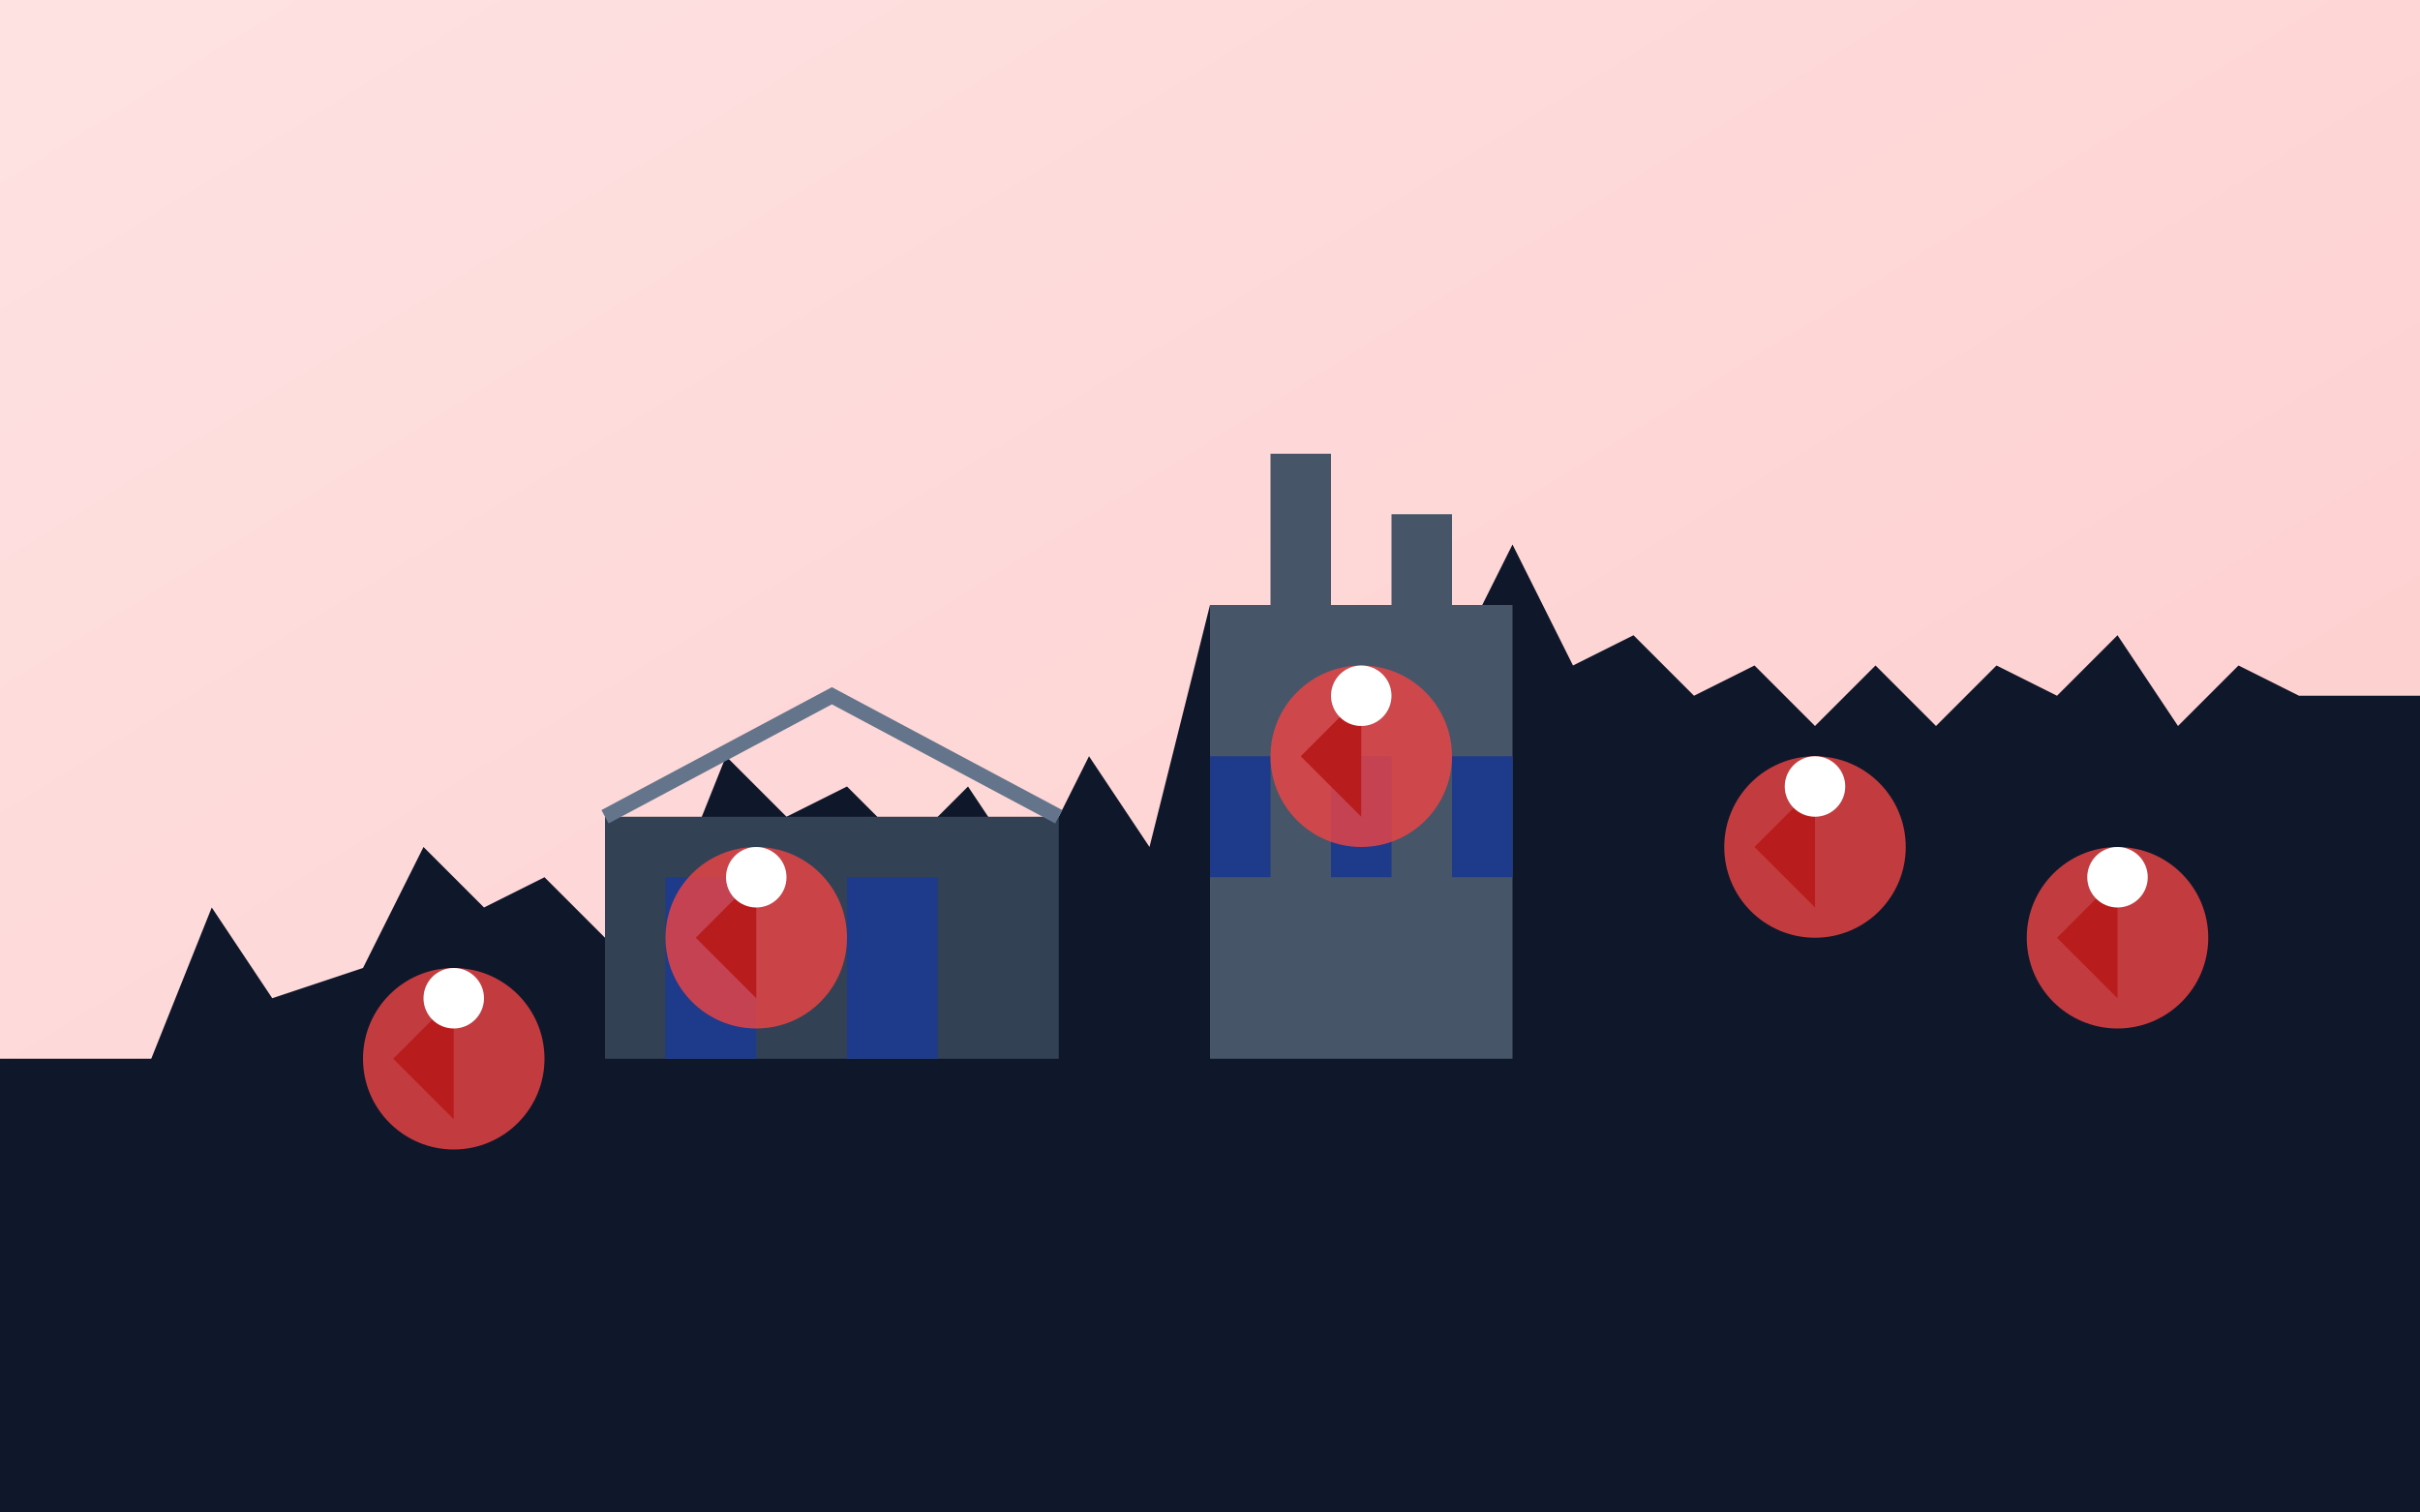 <?xml version="1.0" encoding="utf-8"?>
<svg xmlns="http://www.w3.org/2000/svg" viewBox="0 0 800 500">
  <rect x="0" y="0" width="800" height="500" fill="#333333" stroke="none"/>
  <defs>
    <linearGradient id="bgGradient" x1="0%" y1="0%" x2="100%" y2="100%">
      <stop offset="0" stop-color="#fee2e2"/>
      <stop offset="1" stop-color="#fecaca"/>
    </linearGradient>
  </defs>
  <rect width="800" height="500" fill="url(#bgGradient)"/>
  <path d="M0,350 L50,350 L70,300 L90,330 L120,320 L140,280 L160,300 L180,290 L200,310 L220,300 L240,250 L260,270 L280,260 L300,280 L320,260 L340,290 L360,250 L380,280 L400,200 L420,220 L440,210 L460,230 L480,220 L500,180 L520,220 L540,210 L560,230 L580,220 L600,240 L620,220 L640,240 L660,220 L680,230 L700,210 L720,240 L740,220 L760,230 L800,230 L800,500 L0,500 Z" fill="#0f172a"/>
  <rect x="400" y="200" width="100" height="150" fill="#475569"/>
  <rect x="420" y="150" width="20" height="50" fill="#475569"/>
  <rect x="460" y="170" width="20" height="30" fill="#475569"/>
  <rect x="400" y="250" width="20" height="40" fill="#1e3a8a"/>
  <rect x="440" y="250" width="20" height="40" fill="#1e3a8a"/>
  <rect x="480" y="250" width="20" height="40" fill="#1e3a8a"/>
  <rect x="200" y="270" width="150" height="80" fill="#334155"/>
  <rect x="220" y="290" width="30" height="60" fill="#1e3a8a"/>
  <rect x="280" y="290" width="30" height="60" fill="#1e3a8a"/>
  <path d="M200,270 L275,230 L350,270" fill="none" stroke="#64748b" stroke-width="5"/>
  <circle cx="250" cy="310" r="30" fill="#ef4444" opacity="0.8"/>
  <path d="M250,290 L250,330 L230,310 Z" fill="#b91c1c"/>
  <circle cx="250" cy="290" r="10" fill="white"/>
  <circle cx="450" cy="250" r="30" fill="#ef4444" opacity="0.8"/>
  <path d="M450,230 L450,270 L430,250 Z" fill="#b91c1c"/>
  <circle cx="450" cy="230" r="10" fill="white"/>
  <circle cx="600" cy="280" r="30" fill="#ef4444" opacity="0.8"/>
  <path d="M600,260 L600,300 L580,280 Z" fill="#b91c1c"/>
  <circle cx="600" cy="260" r="10" fill="white"/>
  <circle cx="150" cy="350" r="30" fill="#ef4444" opacity="0.8"/>
  <path d="M150,330 L150,370 L130,350 Z" fill="#b91c1c"/>
  <circle cx="150" cy="330" r="10" fill="white"/>
  <circle cx="700" cy="310" r="30" fill="#ef4444" opacity="0.8"/>
  <path d="M700,290 L700,330 L680,310 Z" fill="#b91c1c"/>
  <circle cx="700" cy="290" r="10" fill="white"/>
</svg>